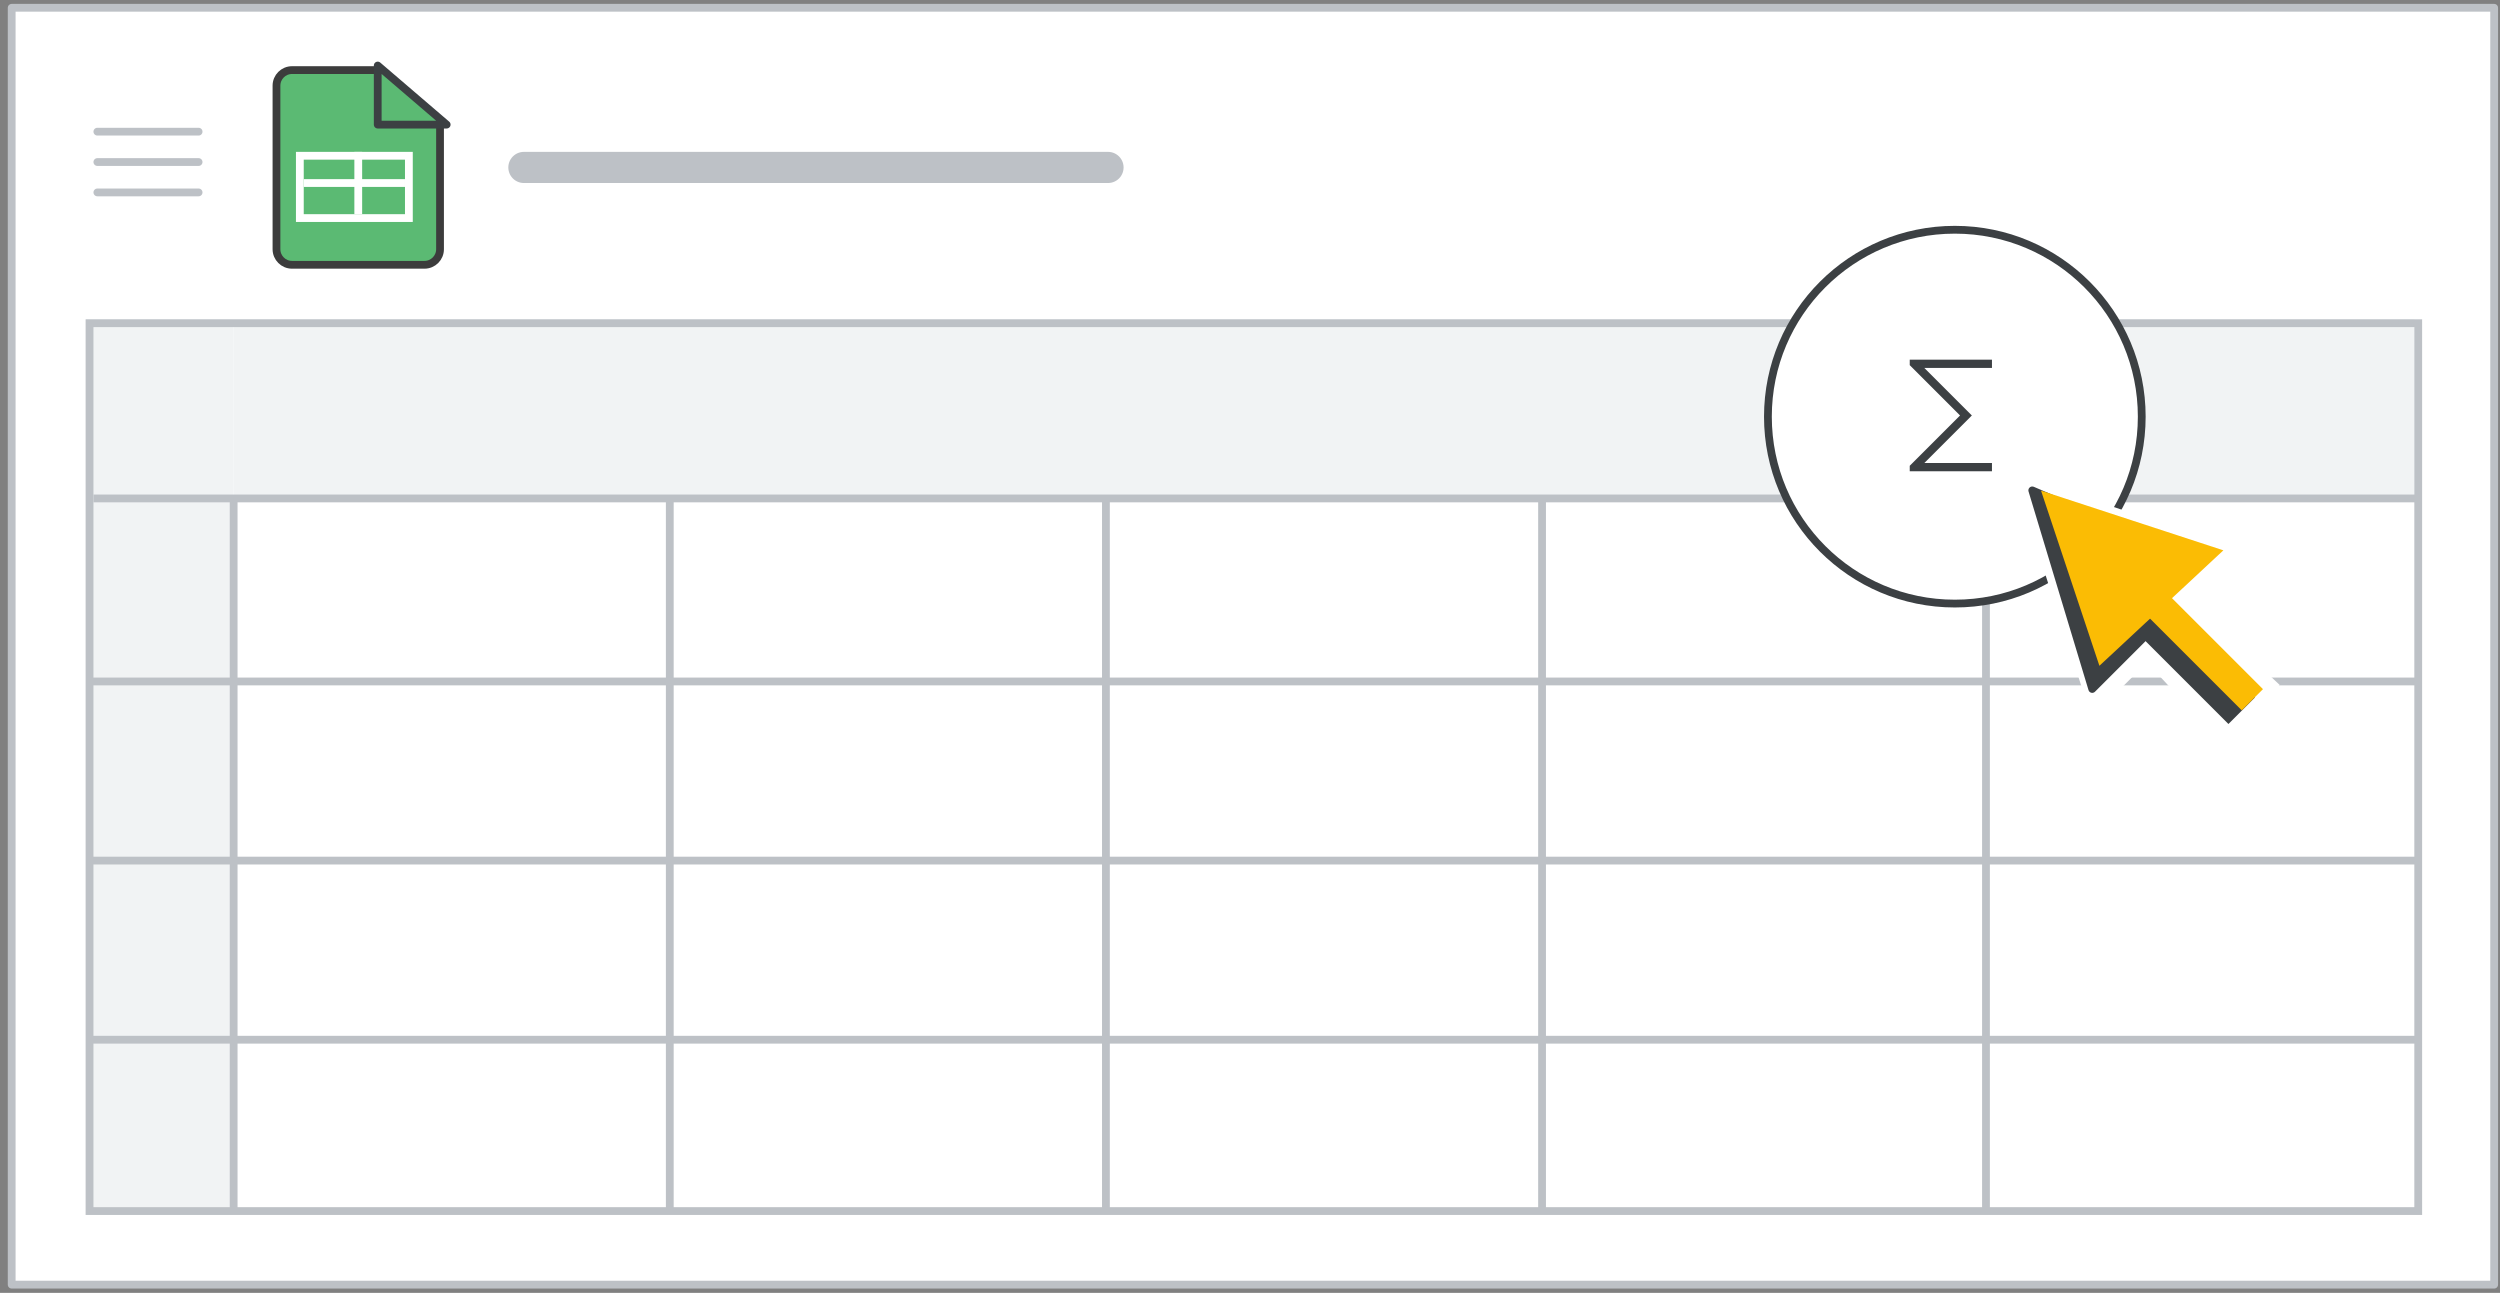 <?xml version="1.0" encoding="UTF-8"?>
<svg width="321px" height="166px" viewBox="0 0 321 166" version="1.1" xmlns="http://www.w3.org/2000/svg" xmlns:xlink="http://www.w3.org/1999/xlink">
    <rect x="0" y="0" width="321" height="166" fill="#808080" stroke="none"/>
    <title>sheets-sw-functions</title>
    <g id="sheets-sw-functions" stroke="none" stroke-width="1" fill="none" fill-rule="evenodd">
        <rect id="border-and-background" stroke="#BDC1C6" fill="#FFFFFF" stroke-linejoin="round" x="1.5" y="1" width="318.75" height="163.95"></rect>
        <line x1="158" y1="77.5" x2="182.842" y2="77.5" id="Line-4" stroke="#FFFFFF" stroke-linecap="round" stroke-linejoin="round"></line>
        <rect id="Rectangle" fill="#F1F3F4" x="30" y="41" width="280" height="23"></rect>
        <rect id="sheet-border" fill="#F1F3F4" x="11" y="41" width="19" height="115"></rect>
        <g id="sheet-lines" transform="translate(11.5, 63.5)" stroke="#BDC1C6" stroke-linecap="square">
            <line x1="0.325" y1="70" x2="298.675" y2="70" id="Line"></line>
            <line x1="0.325" y1="47" x2="298.675" y2="47" id="Line"></line>
            <line x1="0.325" y1="24" x2="298.675" y2="24" id="Line"></line>
            <line x1="18.5" y1="1.034" x2="18.5" y2="91.776" id="Line"></line>
            <line x1="74.5" y1="1.034" x2="74.5" y2="91.776" id="Line"></line>
            <line x1="130.5" y1="1.034" x2="130.5" y2="91.776" id="Line"></line>
            <line x1="186.5" y1="1.034" x2="186.5" y2="91.776" id="Line"></line>
            <line x1="243.5" y1="1.034" x2="243.5" y2="91.776" id="Line"></line>
            <line x1="1" y1="0.5" x2="298.674" y2="0.5" id="Line"></line>
        </g>
        <rect id="sheet-border" stroke="#BDC1C6" x="11.5" y="41.5" width="299" height="114"></rect>
        <line x1="67.268" y1="21.5" x2="142.268" y2="21.5" id="Line-4" stroke="#BDC1C6" stroke-width="4" stroke-linecap="round" stroke-linejoin="round"></line>
        <g id="logo" transform="translate(35.5, 9)">
            <path d="M2,0 L13.071,0 L13.071,0 L21,6.917 L21,23 C21,24.105 20.105,25 19,25 L2,25 C0.895,25 1.3527075e-16,24.105 0,23 L0,2 C-1.3527075e-16,0.895 0.895,2.02906125e-16 2,0 Z" id="Rectangle" stroke="#3C3C3C" fill="#5BBA73"></path>
            <line x1="4" y1="14.5" x2="16" y2="14.5" id="Line-11" stroke="#FFFFFF" stroke-linecap="square"></line>
            <rect id="Rectangle" stroke="#FFFFFF" x="3" y="11" width="14" height="8"></rect>
            <path d="M13.5,-0.5 L21.087,-0.5 L13.5,8.352 L13.5,-0.5 Z" id="Path-5" stroke="#3C4043" fill="#5BBA73" stroke-linejoin="round" transform="translate(17, 3.5) rotate(-90) translate(-17, -3.5) "></path>
            <line x1="10.5" y1="11" x2="10.5" y2="18" id="Line-12" stroke="#FFFFFF" stroke-linecap="square"></line>
        </g>
        <g id="UI/menu-dark-grey" transform="translate(12.5, 16.5)" stroke="#BDC1C6" stroke-linecap="round" stroke-linejoin="round">
            <line x1="1.40946282e-16" y1="0.406" x2="13" y2="0.406" id="Line"></line>
            <line x1="1.40946282e-16" y1="4.306" x2="13" y2="4.306" id="Line"></line>
            <line x1="1.40946282e-16" y1="8.206" x2="13" y2="8.206" id="Line"></line>
        </g>
        <g id="Group" transform="translate(226.5, 29)" stroke="#3C4043">
            <circle id="Oval" fill="#FFFFFF" cx="24.5" cy="24.5" r="24"></circle>
            <g id="functions_BASELINE_P900" transform="translate(18.885, 17.354)" fill="#3C4043" fill-rule="nonzero" stroke-width="0.35">
                <polygon id="Path" points="0 13.985 0 13.526 6.533 6.993 0 0.459 0 0 10.208 0 10.208 0.715 1.276 0.715 7.554 6.993 1.276 13.271 10.208 13.271 10.208 13.985"></polygon>
            </g>
        </g>
        <g id="UI/arrow" transform="translate(248.389, 50.889)" fill-rule="nonzero">
            <g id="white-bg" transform="translate(-0, -0)" fill="#FFFFFF">
                <g id="Group-5" transform="translate(0.522, 0.522)">
                    <g id="Group" transform="translate(25.067, 25.067) rotate(-45) translate(-25.067, -25.067) translate(10.97, 3.713)">
                        <g id="Group-3" transform="translate(-0, 0)">
                            <polygon id="Triangle" stroke="#FFFFFF" stroke-linejoin="round" points="14.385 0 23.716 24.442 17.884 19.146 13.996 28.108 0 28.108"></polygon>
                            <polygon id="Triangle" points="14.973 0.568 28.192 27.54 3.598 26.616"></polygon>
                        </g>
                        <g id="Group-2" transform="translate(8.695, 26.107)">
                            <polygon id="Rectangle" points="0.621 0.102 10.011 0 10.54 16.6 1.09605772e-13 16.6"></polygon>
                        </g>
                    </g>
                </g>
            </g>
            <g id="Group-5-2" transform="translate(3.374, 3.374)">
                <g id="Group-5" transform="translate(0.281, 0.281)">
                    <g id="Group" transform="translate(22.456, 22.456) rotate(-45) translate(-22.456, -22.456) translate(10.208, 2.946)">
                        <polygon id="Triangle" stroke="#3C4043" fill="#3C4043" stroke-linejoin="round" points="12.587 0 20.752 20.412 15.649 15.989 12.247 23.474 0 23.474"></polygon>
                        <g id="Group-2" transform="translate(9.185, 21.013)">
                            <polygon id="Rectangle" fill="#3C4043" points="2.36899859e-11 1.821 4.286 1.731 4.811 18.007 -1.5041388e-12 18.007"></polygon>
                            <rect id="Rectangle" fill="#FBBC04" x="2.45" y="1.09391913e-13" width="3.849" height="17.98"></rect>
                        </g>
                        <polygon id="Triangle" fill="#FBBC04" points="13.359 0.817 24.494 22.793 2.756 22.022"></polygon>
                    </g>
                </g>
            </g>
        </g>
    </g>
</svg>